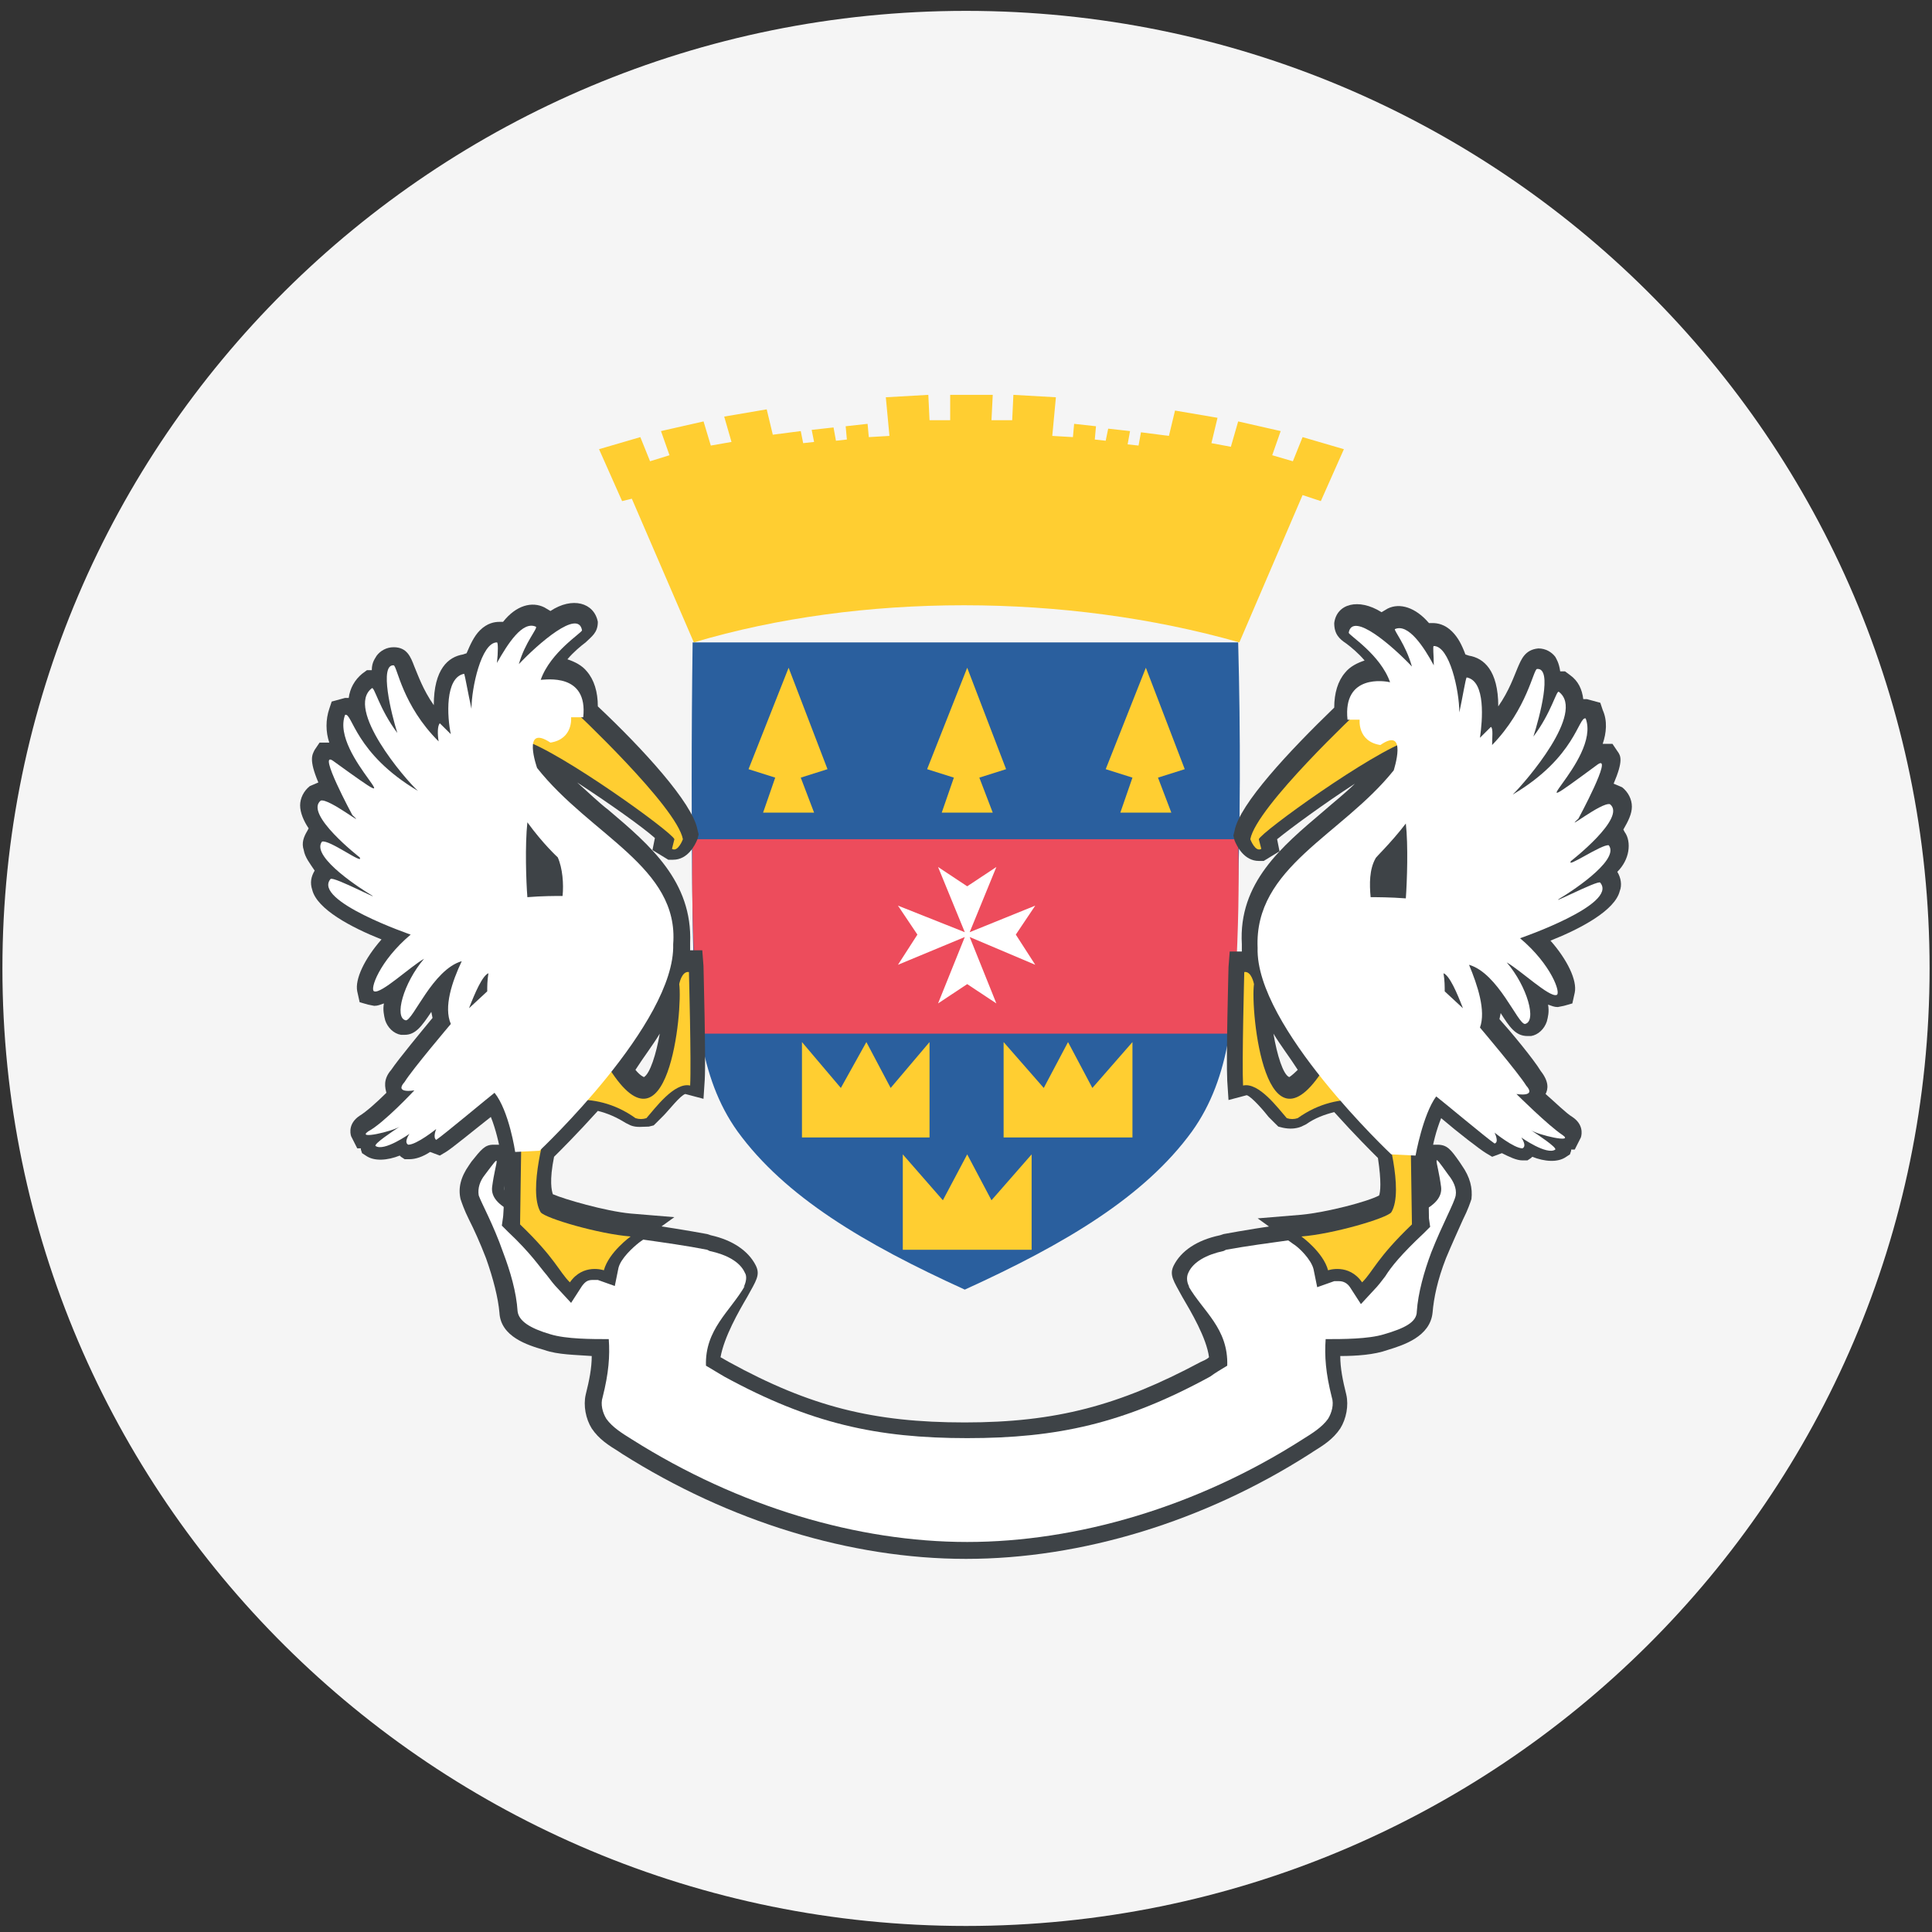 <svg width="32" height="32" viewBox="0 0 32 32" fill="none" xmlns="http://www.w3.org/2000/svg">
<rect x="0" y="0" width="32" height="32" fill="#333333" stroke="none"/>
<path d="M16 0.18C24.815 0.18 31.96 7.28 31.96 16.04C31.96 24.8 24.815 31.9 16 31.9C7.185 31.9 0.04 24.8 0.04 16.04C0.04 7.28 7.185 0.18 16 0.18Z" fill="#F5F5F5"/>
<path d="M24.211 19.3L24.171 19.24C24.03 19.04 23.97 18.96 23.809 18.96H23.688L23.608 19.06C23.527 19.16 23.547 19.28 23.567 19.38C23.587 19.46 23.607 19.56 23.628 19.68C23.668 19.94 21.937 20.18 21.373 20.26C20.971 20.32 20.589 20.38 20.267 20.44L20.206 20.46C19.824 20.54 19.562 20.72 19.441 20.96C19.361 21.12 19.441 21.22 19.582 21.48C19.723 21.72 19.985 22.16 20.025 22.48C19.985 22.52 19.924 22.54 19.884 22.56C18.536 23.28 17.489 23.56 15.98 23.56C14.47 23.56 13.424 23.3 12.075 22.56C12.035 22.54 11.975 22.5 11.934 22.48C11.995 22.14 12.236 21.72 12.377 21.48C12.518 21.22 12.599 21.12 12.518 20.96C12.397 20.72 12.136 20.54 11.774 20.46L11.713 20.44C11.391 20.38 11.009 20.32 10.606 20.26C10.043 20.18 8.312 19.94 8.352 19.68C8.372 19.54 8.392 19.44 8.412 19.38C8.433 19.26 8.453 19.16 8.372 19.06L8.292 18.96H8.171C8.03 18.96 7.97 19.04 7.809 19.24L7.768 19.3C7.628 19.5 7.587 19.68 7.628 19.86C7.648 19.92 7.688 20.04 7.768 20.2C7.849 20.36 7.95 20.58 8.05 20.84C8.171 21.18 8.251 21.5 8.272 21.74C8.292 22.14 8.735 22.28 9.016 22.36C9.238 22.44 9.54 22.44 9.801 22.46C9.801 22.66 9.761 22.86 9.701 23.1C9.66 23.28 9.701 23.5 9.801 23.66C9.922 23.84 10.083 23.94 10.244 24.04L10.304 24.08C12.075 25.2 14.088 25.82 16 25.82C17.912 25.82 19.945 25.2 21.695 24.08L21.756 24.04C21.917 23.94 22.078 23.84 22.199 23.66C22.299 23.5 22.34 23.28 22.299 23.1C22.239 22.86 22.199 22.66 22.199 22.46C22.46 22.46 22.762 22.44 22.983 22.36C23.245 22.28 23.688 22.14 23.728 21.74C23.748 21.5 23.809 21.2 23.95 20.84C24.05 20.6 24.151 20.38 24.231 20.2C24.312 20.04 24.352 19.92 24.372 19.86C24.392 19.68 24.352 19.5 24.211 19.3Z" fill="#3E4347"/>
<path d="M23.99 19.46C23.688 19.04 23.809 19.2 23.869 19.66C23.95 20.34 21.615 20.46 20.307 20.7L20.267 20.72C19.985 20.78 19.763 20.9 19.683 21.08C19.643 21.16 19.663 21.26 19.703 21.32L19.683 21.3C19.924 21.72 20.347 22 20.327 22.62C20.226 22.68 20.126 22.74 20.045 22.8C18.616 23.58 17.509 23.82 16.02 23.82C14.531 23.82 13.424 23.58 11.995 22.8C11.894 22.74 11.794 22.68 11.693 22.62C11.673 22.02 12.095 21.72 12.337 21.3L12.317 21.32C12.357 21.24 12.377 21.14 12.337 21.08C12.257 20.9 12.035 20.78 11.753 20.72L11.713 20.7C10.405 20.44 8.07 20.34 8.151 19.66C8.211 19.2 8.332 19.06 8.03 19.46C7.95 19.56 7.909 19.68 7.929 19.8C7.97 19.92 8.171 20.28 8.332 20.74C8.453 21.06 8.553 21.4 8.573 21.72C8.594 21.88 8.775 22 9.117 22.1C9.379 22.18 9.801 22.18 10.083 22.18C10.103 22.46 10.083 22.74 9.982 23.14C9.942 23.26 9.982 23.4 10.043 23.5C10.143 23.64 10.304 23.74 10.465 23.84C12.236 24.96 14.209 25.54 16.02 25.54C17.831 25.54 19.824 24.96 21.575 23.84C21.736 23.74 21.897 23.64 21.997 23.5C22.058 23.4 22.098 23.26 22.058 23.14C21.957 22.74 21.937 22.46 21.957 22.18C22.239 22.18 22.662 22.18 22.923 22.1C23.265 22 23.467 21.9 23.467 21.72C23.487 21.42 23.587 21.06 23.708 20.74C23.889 20.28 24.09 19.92 24.111 19.8C24.131 19.68 24.07 19.56 23.99 19.46Z" fill="white"/>
<path d="M20.508 10.64H11.472C11.451 12.16 11.451 13.68 11.472 15.22C11.492 16.68 11.572 17.84 12.216 18.74C13.001 19.82 14.309 20.6 15.98 21.36C17.65 20.6 18.958 19.82 19.743 18.74C20.387 17.84 20.468 16.7 20.488 15.22C20.548 13.68 20.548 12.16 20.508 10.64Z" fill="#2A5F9E"/>
<path d="M20.387 17.12C20.387 16.74 20.468 16.56 20.468 16.18C20.508 15.42 20.528 14.66 20.508 13.9H11.472C11.452 14.66 11.472 15.42 11.512 16.18C11.512 16.56 11.592 16.74 11.592 17.12H20.387Z" fill="#ED4C5C"/>
<path d="M10.465 8.26L11.492 10.64C14.249 9.82 17.65 9.82 20.528 10.64L21.575 8.2L21.877 8.3L22.259 7.44L21.575 7.24L21.414 7.64L21.072 7.54L21.212 7.14L20.508 6.98L20.387 7.4L20.065 7.34L20.166 6.92L19.462 6.8L19.361 7.22L18.898 7.16L18.858 7.38L18.677 7.36L18.717 7.14L18.355 7.1L18.314 7.3L18.133 7.28L18.153 7.06L17.791 7.02L17.771 7.24L17.429 7.22L17.489 6.58L16.785 6.54L16.765 6.96H16.422L16.443 6.54H15.738V6.96H15.396L15.376 6.54L14.672 6.58L14.732 7.22L14.39 7.24L14.37 7.02L14.007 7.06L14.027 7.28L13.846 7.3L13.806 7.08L13.444 7.12L13.484 7.32L13.303 7.34L13.263 7.14L12.8 7.2L12.699 6.78L11.995 6.9L12.116 7.32L11.773 7.38L11.653 6.98L10.948 7.14L11.089 7.54L10.767 7.64L10.606 7.24L9.922 7.44L10.304 8.3L10.465 8.26Z" fill="#FFCE31"/>
<path d="M16.061 15.44L16.503 14.36L16.02 14.68L15.537 14.36L15.98 15.44L14.873 15L15.195 15.48L14.873 15.98L15.98 15.52L15.537 16.62L16.02 16.3L16.503 16.62L16.061 15.52L17.147 15.98L16.825 15.48L17.147 15L16.061 15.44Z" fill="white"/>
<path d="M10.928 17.12C10.868 17.46 10.767 17.78 10.666 17.84C10.666 17.84 10.606 17.82 10.525 17.72C10.666 17.5 10.807 17.32 10.928 17.12ZM11.652 16L11.632 15.74H11.431V15.62C11.471 14.6 10.767 14 10.083 13.42C9.902 13.28 9.741 13.12 9.559 12.96C10.083 13.3 10.646 13.7 10.847 13.88L10.807 14.08L11.069 14.24H11.149C11.391 14.24 11.512 14 11.552 13.9L11.572 13.82L11.552 13.74C11.471 13.3 10.646 12.4 9.902 11.7C9.902 11.46 9.841 11.26 9.72 11.12C9.64 11.02 9.519 10.96 9.398 10.92C9.499 10.8 9.62 10.7 9.7 10.64C9.801 10.54 9.902 10.48 9.902 10.3C9.841 9.98 9.479 9.88 9.117 10.12L9.016 10.06C8.815 9.96 8.553 10.02 8.332 10.3H8.271C8.191 10.3 8.07 10.32 7.949 10.44C7.849 10.54 7.788 10.68 7.728 10.82L7.668 10.84C7.426 10.88 7.185 11.08 7.185 11.68C7.003 11.42 6.923 11.18 6.863 11.04C6.802 10.88 6.742 10.72 6.52 10.72C6.4 10.72 6.299 10.78 6.239 10.86C6.219 10.9 6.158 10.96 6.158 11.1H6.078L5.997 11.16C5.876 11.26 5.796 11.4 5.776 11.56H5.715L5.494 11.62L5.454 11.74C5.393 11.92 5.393 12.12 5.454 12.3H5.293L5.212 12.42C5.172 12.5 5.112 12.58 5.273 12.96L5.132 13.02C5.031 13.1 4.971 13.22 4.971 13.34C4.971 13.46 5.031 13.6 5.112 13.72L5.091 13.76C5.031 13.86 4.991 13.96 5.031 14.08C5.051 14.2 5.132 14.3 5.212 14.42C5.152 14.52 5.132 14.62 5.172 14.74C5.252 15.06 5.816 15.36 6.319 15.56C6.037 15.88 5.876 16.22 5.917 16.42L5.957 16.6L6.098 16.64L6.198 16.66C6.259 16.66 6.299 16.64 6.359 16.62C6.339 16.72 6.359 16.82 6.38 16.9C6.42 17.02 6.52 17.12 6.641 17.14H6.702C6.883 17.14 6.983 17 7.144 16.76L7.164 16.86C6.983 17.08 6.601 17.54 6.48 17.72C6.339 17.88 6.38 18.02 6.4 18.1C6.239 18.26 6.058 18.42 5.957 18.48C5.776 18.6 5.796 18.76 5.816 18.82L5.917 19.02H5.977V19.04L5.997 19.1L6.058 19.14C6.198 19.24 6.42 19.22 6.621 19.14L6.641 19.16L6.702 19.2H6.782C6.883 19.2 7.003 19.16 7.124 19.08L7.285 19.14L7.386 19.08C7.486 19.02 7.849 18.72 8.13 18.5C8.211 18.7 8.271 18.96 8.291 19.1L8.332 19.34H8.352C8.352 20.04 8.332 20.16 8.332 20.16L8.312 20.3L8.412 20.4C8.795 20.76 8.935 20.98 9.056 21.12C9.117 21.2 9.177 21.28 9.237 21.34L9.459 21.58L9.64 21.3C9.7 21.22 9.741 21.2 9.821 21.2H9.902L10.183 21.3L10.244 21C10.284 20.84 10.485 20.66 10.586 20.58L11.169 20.16L10.445 20.1C10.022 20.06 9.338 19.86 9.157 19.78C9.137 19.72 9.096 19.56 9.177 19.16C9.278 19.06 9.559 18.78 9.902 18.4C10.062 18.44 10.203 18.5 10.364 18.6L10.445 18.64C10.546 18.68 10.646 18.66 10.747 18.66L10.827 18.64L10.888 18.58L10.988 18.48C11.069 18.4 11.27 18.14 11.351 18.12L11.652 18.2L11.673 17.88C11.693 17.52 11.652 16.06 11.652 16Z" fill="#3E4347"/>
<path d="M9.057 18.66L8.634 18.92C8.614 20.24 8.614 20.28 8.614 20.28C9.197 20.84 9.258 21.06 9.439 21.24C9.66 20.92 10.002 21.04 10.002 21.04C10.083 20.74 10.445 20.48 10.445 20.48C9.922 20.44 9.036 20.18 8.956 20.08C8.735 19.72 9.057 18.66 9.057 18.66Z" fill="#FFCE31"/>
<path d="M11.25 16.3C11.311 16.72 11.069 19.34 10.043 17.62L9.077 18.3C9.077 18.3 9.801 18 10.526 18.52C10.586 18.54 10.646 18.54 10.707 18.52C10.848 18.36 11.17 17.92 11.431 17.98C11.451 17.6 11.411 16.1 11.411 16.1C11.29 16.08 11.25 16.3 11.25 16.3Z" fill="#FFCE31"/>
<path d="M11.17 13.9L11.13 14.06C11.23 14.12 11.311 13.9 11.311 13.9C11.21 13.36 9.499 11.76 9.499 11.76L8.735 11.92L8.674 12.26C9.298 12.46 11.13 13.78 11.17 13.9Z" fill="#FFCE31"/>
<path d="M8.09 16.12C8.07 16.24 8.07 16.34 8.07 16.42L7.768 16.7C7.869 16.44 7.99 16.16 8.09 16.12ZM9.238 14.2C9.318 14.38 9.338 14.64 9.318 14.84C9.197 14.84 8.976 14.84 8.735 14.86C8.714 14.6 8.694 14 8.735 13.62C8.996 13.98 9.238 14.2 9.238 14.2ZM8.896 12.72C8.896 12.72 8.634 11.98 9.117 12.3C9.499 12.24 9.459 11.88 9.459 11.88H9.66C9.741 11.14 9.036 11.26 8.956 11.26C9.117 10.8 9.64 10.48 9.64 10.44C9.58 10.08 8.916 10.66 8.594 11C8.694 10.64 8.916 10.4 8.875 10.38C8.654 10.28 8.412 10.66 8.231 10.98C8.251 10.8 8.251 10.64 8.231 10.64C7.97 10.64 7.809 11.4 7.809 11.74C7.748 11.46 7.708 11.22 7.688 11.16C7.366 11.22 7.406 11.88 7.467 12.16C7.366 12.06 7.285 11.98 7.285 11.98C7.245 12.02 7.245 12.16 7.265 12.28C6.662 11.68 6.581 11.04 6.521 11.02C6.279 11 6.48 11.82 6.581 12.14C6.279 11.74 6.199 11.36 6.158 11.4C5.716 11.74 6.702 12.9 6.923 13.1C5.877 12.48 5.836 11.8 5.716 11.84C5.454 12.52 7.064 13.72 5.514 12.6C5.253 12.42 5.836 13.5 5.836 13.5C6.098 13.74 5.454 13.22 5.313 13.26C5.031 13.48 5.957 14.2 5.957 14.2C6.038 14.34 5.454 13.9 5.333 13.94C5.132 14.2 6.078 14.78 6.078 14.78C6.48 15.02 5.514 14.5 5.474 14.56C5.172 14.92 6.802 15.48 6.802 15.48C6.279 15.92 6.118 16.4 6.199 16.42C6.319 16.46 6.782 16.02 7.024 15.88C6.682 16.28 6.521 16.86 6.722 16.9C6.843 16.9 7.165 16.06 7.648 15.92C7.487 16.26 7.346 16.68 7.467 16.96C7.467 16.96 6.823 17.72 6.702 17.92C6.521 18.12 6.863 18.06 6.863 18.06C6.863 18.06 6.36 18.6 6.098 18.74C5.897 18.88 6.501 18.74 6.621 18.66C6.501 18.74 6.199 18.94 6.219 18.98C6.36 19.08 6.782 18.78 6.782 18.78C6.782 18.78 6.682 18.92 6.762 18.96C6.903 18.96 7.225 18.7 7.225 18.7C7.225 18.7 7.165 18.84 7.225 18.88C7.346 18.8 8.111 18.16 8.191 18.1C8.433 18.4 8.533 19.08 8.533 19.08L8.936 19.06C8.936 19.06 11.19 16.94 11.15 15.64C11.25 14.36 9.781 13.84 8.896 12.72Z" fill="white"/>
<path d="M21.495 17.72C21.394 17.82 21.354 17.84 21.354 17.84C21.253 17.8 21.153 17.48 21.092 17.12C21.213 17.32 21.354 17.5 21.495 17.72ZM20.327 17.9L20.348 18.22L20.649 18.14C20.73 18.16 20.951 18.42 21.012 18.5L21.112 18.6L21.173 18.66L21.253 18.68C21.354 18.7 21.454 18.7 21.555 18.66L21.636 18.62C21.776 18.52 21.938 18.46 22.099 18.42C22.441 18.8 22.722 19.08 22.823 19.18C22.883 19.58 22.863 19.74 22.843 19.8C22.662 19.9 21.978 20.08 21.555 20.12L20.831 20.18L21.414 20.6C21.515 20.66 21.716 20.86 21.756 21.02L21.817 21.32L22.099 21.22H22.179C22.259 21.22 22.32 21.26 22.36 21.32L22.541 21.6L22.763 21.36C22.823 21.3 22.883 21.22 22.944 21.14C23.044 20.98 23.205 20.78 23.588 20.42L23.688 20.32L23.668 20.18C23.668 20.18 23.668 20.04 23.648 19.36H23.668L23.709 19.12C23.729 18.96 23.789 18.72 23.87 18.52C24.151 18.76 24.514 19.04 24.614 19.1L24.715 19.16L24.876 19.1C24.997 19.16 25.117 19.22 25.218 19.22H25.299L25.359 19.18L25.379 19.16C25.58 19.24 25.802 19.26 25.942 19.16L26.003 19.12L26.023 19.06V19.04H26.083L26.184 18.84C26.204 18.78 26.224 18.62 26.043 18.5C25.942 18.44 25.761 18.26 25.6 18.12C25.641 18.04 25.661 17.92 25.52 17.74C25.399 17.54 25.017 17.08 24.836 16.88L24.856 16.78C24.997 17 25.097 17.16 25.299 17.16H25.359C25.48 17.14 25.58 17.04 25.62 16.92C25.641 16.84 25.661 16.76 25.641 16.64C25.701 16.66 25.741 16.68 25.802 16.68L25.902 16.66L26.043 16.62L26.083 16.44C26.124 16.24 25.963 15.9 25.681 15.58C26.184 15.38 26.747 15.08 26.828 14.76C26.868 14.66 26.848 14.54 26.788 14.44C26.888 14.34 26.949 14.22 26.969 14.1C26.989 13.98 26.969 13.86 26.909 13.78L26.888 13.74C26.969 13.6 27.029 13.48 27.029 13.36C27.029 13.24 26.969 13.12 26.868 13.04L26.727 12.98C26.888 12.6 26.848 12.52 26.788 12.44L26.707 12.32H26.546C26.607 12.14 26.627 11.94 26.546 11.76L26.506 11.64L26.285 11.58H26.224C26.204 11.42 26.144 11.28 26.003 11.18L25.922 11.12H25.842C25.822 10.98 25.782 10.92 25.761 10.88C25.701 10.8 25.6 10.74 25.48 10.74C25.258 10.76 25.198 10.92 25.137 11.06C25.077 11.2 24.997 11.44 24.816 11.7C24.816 11.1 24.574 10.9 24.332 10.86L24.272 10.84C24.212 10.68 24.151 10.56 24.051 10.46C23.93 10.34 23.809 10.32 23.729 10.32H23.668C23.447 10.06 23.185 9.98 22.984 10.08L22.883 10.14C22.501 9.9 22.139 10 22.099 10.32C22.099 10.5 22.179 10.58 22.3 10.66C22.38 10.72 22.501 10.82 22.602 10.94C22.481 10.98 22.36 11.04 22.28 11.14C22.159 11.28 22.099 11.48 22.099 11.72C21.354 12.44 20.529 13.32 20.448 13.76L20.428 13.84L20.448 13.92C20.488 14.02 20.609 14.26 20.851 14.26H20.931L21.193 14.1L21.153 13.9C21.374 13.72 21.917 13.32 22.441 12.98C22.28 13.14 22.099 13.28 21.917 13.44C21.233 14.02 20.509 14.62 20.569 15.64V15.76H20.368L20.348 16.02C20.348 16.06 20.307 17.52 20.327 17.9Z" fill="#3E4347"/>
<path d="M22.943 18.66L23.366 18.92C23.386 20.24 23.386 20.28 23.386 20.28C22.802 20.84 22.742 21.06 22.561 21.24C22.34 20.92 21.997 21.04 21.997 21.04C21.917 20.74 21.555 20.48 21.555 20.48C22.078 20.44 22.963 20.18 23.044 20.08C23.265 19.72 22.943 18.66 22.943 18.66Z" fill="#FFCE31"/>
<path d="M20.77 16.3C20.709 16.72 20.951 19.34 21.977 17.62L22.943 18.3C22.943 18.3 22.219 18 21.494 18.52C21.434 18.54 21.373 18.54 21.313 18.52C21.172 18.36 20.85 17.92 20.589 17.98C20.569 17.6 20.609 16.1 20.609 16.1C20.73 16.08 20.77 16.3 20.77 16.3Z" fill="#FFCE31"/>
<path d="M20.85 13.9L20.891 14.06C20.79 14.12 20.709 13.9 20.709 13.9C20.81 13.36 22.521 11.76 22.521 11.76L23.286 11.92L23.346 12.26C22.722 12.46 20.891 13.78 20.85 13.9Z" fill="#FFCE31"/>
<path d="M24.231 16.7L23.929 16.42C23.929 16.34 23.929 16.24 23.909 16.12C24.01 16.16 24.131 16.44 24.231 16.7ZM23.285 13.64C23.326 14 23.305 14.6 23.285 14.88C23.024 14.86 22.802 14.86 22.702 14.86C22.681 14.64 22.681 14.4 22.782 14.22C22.782 14.2 23.024 13.98 23.285 13.64ZM20.83 15.7C20.79 17 23.044 19.12 23.044 19.12L23.446 19.14C23.446 19.14 23.567 18.46 23.788 18.16C23.869 18.22 24.634 18.86 24.755 18.94C24.835 18.92 24.755 18.76 24.755 18.76C24.755 18.76 25.076 19.02 25.217 19.02C25.298 18.98 25.197 18.84 25.197 18.84C25.197 18.84 25.62 19.14 25.761 19.04C25.781 19 25.479 18.8 25.358 18.72C25.479 18.8 26.083 18.94 25.881 18.8C25.64 18.64 25.117 18.12 25.117 18.12C25.117 18.12 25.459 18.18 25.278 17.98C25.157 17.78 24.513 17.02 24.513 17.02C24.614 16.74 24.473 16.32 24.332 15.98C24.815 16.12 25.137 16.96 25.258 16.96C25.459 16.92 25.298 16.34 24.956 15.94C25.197 16.08 25.66 16.52 25.781 16.48C25.861 16.46 25.7 15.98 25.177 15.54C25.177 15.54 26.807 14.98 26.505 14.62C26.485 14.56 25.499 15.08 25.902 14.84C25.902 14.84 26.848 14.26 26.646 14C26.526 13.98 25.922 14.4 26.022 14.26C26.022 14.26 26.948 13.54 26.666 13.32C26.526 13.28 25.881 13.8 26.143 13.56C26.143 13.56 26.727 12.48 26.465 12.66C24.916 13.8 26.526 12.6 26.264 11.9C26.143 11.86 26.103 12.54 25.056 13.16C25.278 12.94 26.264 11.8 25.821 11.46C25.781 11.42 25.7 11.8 25.398 12.2C25.499 11.88 25.721 11.06 25.459 11.08C25.398 11.08 25.298 11.74 24.714 12.34C24.714 12.22 24.734 12.06 24.694 12.04C24.694 12.04 24.614 12.12 24.513 12.22C24.553 11.94 24.614 11.28 24.292 11.22C24.271 11.26 24.231 11.52 24.171 11.8C24.171 11.44 24.01 10.7 23.748 10.7C23.728 10.7 23.748 10.84 23.748 11.02C23.587 10.72 23.326 10.32 23.104 10.42C23.084 10.44 23.285 10.68 23.386 11.04C23.064 10.7 22.4 10.12 22.339 10.48C22.339 10.52 22.863 10.84 23.024 11.3C22.943 11.28 22.239 11.16 22.319 11.92H22.52C22.52 11.92 22.48 12.28 22.863 12.34C23.326 12.02 23.084 12.76 23.084 12.76C22.219 13.84 20.77 14.36 20.83 15.7Z" fill="white"/>
<path d="M18.979 11.06L18.314 12.74L18.757 12.88L18.556 13.46H19.401L19.18 12.88L19.623 12.74L18.979 11.06Z" fill="#FFCE31"/>
<path d="M13.062 11.06L12.398 12.74L12.84 12.88L12.639 13.46H13.484L13.263 12.88L13.706 12.74L13.062 11.06Z" fill="#FFCE31"/>
<path d="M16.02 11.06L15.356 12.74L15.799 12.88L15.598 13.46H16.443L16.221 12.88L16.664 12.74L16.02 11.06Z" fill="#FFCE31"/>
<path d="M15.396 18.84H13.283V17.26L13.927 18.02L14.35 17.26L14.752 18.02L15.396 17.26V18.84Z" fill="#FFCE31"/>
<path d="M18.757 18.84H16.623V17.26L17.288 18.02L17.69 17.26L18.093 18.02L18.757 17.26V18.84Z" fill="#FFCE31"/>
<path d="M17.087 20.7H14.953V19.12L15.617 19.88L16.02 19.12L16.422 19.88L17.087 19.12V20.7Z" fill="#FFCE31"/>
</svg>
